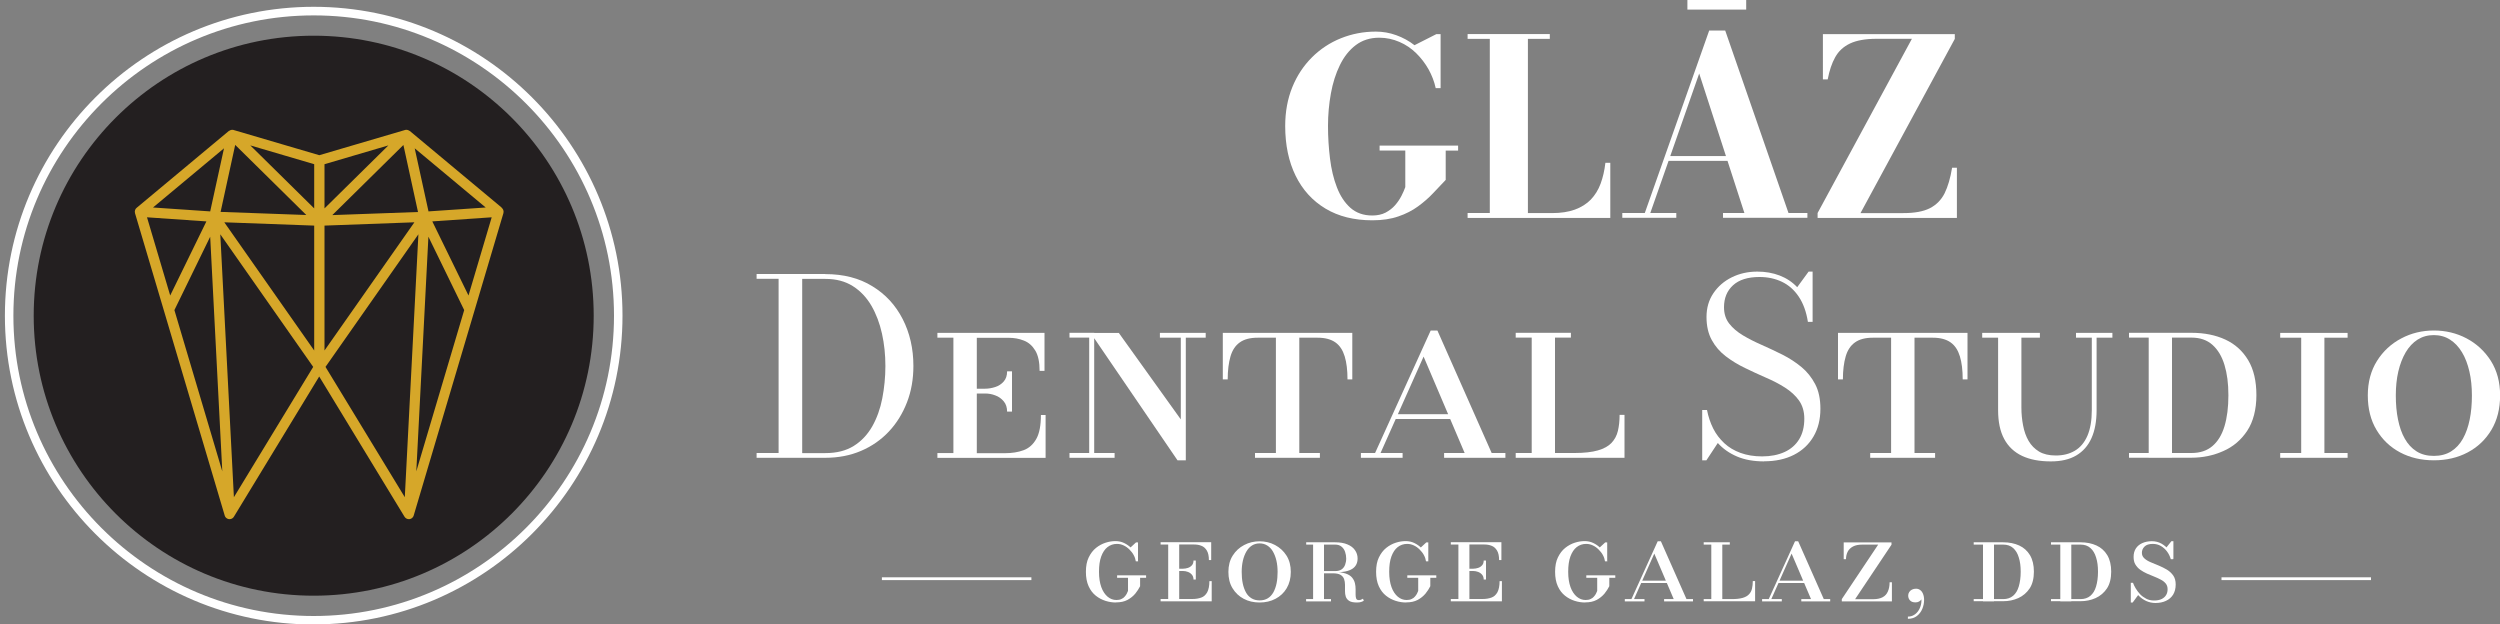 <?xml version="1.0" encoding="UTF-8"?>
<svg id="Layer_1" xmlns="http://www.w3.org/2000/svg" viewBox="0 0 250 62.45">
  <rect x="0" y="0" width="250" height="62.45" fill="#808080" stroke="none"/>
  <defs>
    <style>
      .cls-1 {
        fill: #231f20;
      }

      .cls-2 {
        fill: #fff;
      }

      .cls-3 {
        fill: #d6a729;
      }
    </style>
  </defs>
  <g>
    <g>
      <path class="cls-2" d="M82.53,27.41c1.82,0,3.39.4,4.7,1.21,1.32.8,2.33,1.9,3.04,3.29.71,1.39,1.07,2.95,1.07,4.69,0,1.31-.21,2.52-.64,3.63-.43,1.11-1.03,2.09-1.81,2.92-.78.83-1.71,1.48-2.79,1.94-1.08.46-2.27.69-3.58.69h-6.86v-.48h2.2v-17.42h-2.2v-.48h6.86ZM80.22,45.31h2.32c1.13,0,2.07-.24,2.84-.72.77-.48,1.38-1.14,1.85-1.96.46-.82.8-1.76,1-2.8s.31-2.12.31-3.23-.11-2.19-.34-3.23-.58-1.97-1.06-2.8c-.48-.82-1.1-1.48-1.86-1.96s-1.67-.72-2.74-.72h-2.32v17.42Z"/>
      <path class="cls-2" d="M104.08,41.5h.48v4.29h-10.82v-.48h1.6v-11.54h-1.6v-.48h10.71v3.8h-.49c0-.87-.14-1.55-.43-2.03-.29-.48-.67-.82-1.14-1-.47-.19-.98-.28-1.53-.28h-3.18v11.54h2.81c.71,0,1.33-.1,1.87-.3.54-.2.96-.58,1.27-1.13.31-.55.46-1.35.46-2.38ZM100.71,41.17c0-.42-.11-.77-.34-1.04s-.5-.47-.84-.59c-.33-.13-.67-.19-1.02-.19h-1.35v-.48h1.35c.34,0,.68-.06,1.02-.17.34-.11.61-.29.84-.55s.34-.59.34-1.02h.49v4.03h-.49Z"/>
      <path class="cls-2" d="M108.92,45.78v-12.02h-1.97v-.48h2.47v12.49h-.5ZM106.95,45.78v-.48h4.51v.48h-4.51ZM117.75,46.03l-8.69-12.74h2.82l6.2,8.65v-8.65h.5v12.74h-.83ZM115.99,33.77v-.48h4.58v.48h-4.58Z"/>
      <path class="cls-2" d="M122.28,37.94v-4.65h12.95v4.65h-.48c0-.91-.09-1.68-.28-2.3s-.49-1.09-.93-1.4-1.03-.47-1.78-.47h-6c-.75,0-1.35.16-1.78.47-.44.31-.75.78-.93,1.4-.18.62-.28,1.39-.28,2.3h-.49ZM125.5,45.78v-.48h6.49v.48h-6.49ZM127.59,45.78v-12.37h2.34v12.37h-2.34Z"/>
      <path class="cls-2" d="M136.09,45.78v-.48h4.17v.48h-4.17ZM137.29,45.78l5.78-12.73h.67l5.64,12.73h-2.71l-4.31-10.12-4.52,10.12h-.55ZM139.46,41.9v-.48h7.6v.48h-7.6ZM144.41,45.78v-.48h6.13v.48h-6.13Z"/>
      <path class="cls-2" d="M151.57,45.78v-.48h1.6v-11.54h-1.6v-.48h5.52v.48h-1.59v11.54h1.96c.96,0,1.74-.09,2.33-.26.59-.17,1.05-.42,1.36-.75s.53-.73.64-1.2c.11-.47.17-1,.17-1.6h.49v4.29h-10.89Z"/>
      <path class="cls-2" d="M176.43,46.14c-1.05,0-1.96-.16-2.73-.49-.77-.33-1.41-.78-1.92-1.35l-1.14,1.73h-.42v-5.03h.48c.13.67.34,1.29.62,1.85s.66,1.05,1.11,1.47c.45.42.99.74,1.62.97.63.23,1.35.35,2.16.35.86,0,1.61-.15,2.25-.44.63-.29,1.12-.72,1.46-1.28.34-.56.51-1.24.51-2.05,0-.72-.18-1.32-.53-1.82-.35-.49-.82-.92-1.4-1.29s-1.22-.7-1.92-1-1.39-.63-2.08-.96c-.69-.33-1.33-.72-1.92-1.17s-1.05-.98-1.4-1.62c-.35-.63-.53-1.4-.53-2.31s.23-1.7.69-2.38,1.07-1.21,1.84-1.59c.77-.38,1.62-.57,2.55-.57.81,0,1.55.13,2.23.39.68.26,1.27.65,1.76,1.17l1.14-1.56h.4v5.03h-.47c-.16-1.02-.47-1.86-.92-2.53-.45-.67-1.01-1.16-1.68-1.48-.67-.32-1.42-.48-2.24-.48-1.17,0-2.05.28-2.65.83-.6.55-.9,1.28-.9,2.19,0,.65.17,1.19.52,1.64.35.45.81.84,1.38,1.18.57.34,1.2.66,1.89.96.69.3,1.37.63,2.06.97.69.35,1.32.76,1.89,1.23s1.03,1.05,1.38,1.72c.35.67.52,1.49.52,2.46,0,1.06-.23,1.99-.69,2.77-.46.79-1.11,1.4-1.95,1.83-.84.43-1.84.65-2.99.65Z"/>
      <path class="cls-2" d="M183.8,37.94v-4.65h12.95v4.65h-.48c0-.91-.09-1.68-.28-2.3s-.49-1.09-.93-1.4-1.03-.47-1.78-.47h-6c-.75,0-1.35.16-1.78.47-.44.31-.75.78-.93,1.4-.18.62-.28,1.39-.28,2.3h-.49ZM187.02,45.78v-.48h6.49v.48h-6.49ZM189.11,45.78v-12.37h2.34v12.37h-2.34Z"/>
      <path class="cls-2" d="M198.22,33.77v-.48h5.77v.48h-5.77ZM205.08,46.14c-1.13,0-2.08-.18-2.87-.55-.78-.37-1.38-.93-1.79-1.69-.41-.76-.61-1.72-.61-2.89v-7.72h2.33v7.47c0,.62.06,1.22.17,1.79.11.58.29,1.09.55,1.54.26.45.61.8,1.05,1.07.44.26,1,.39,1.67.39.74,0,1.37-.16,1.91-.48s.96-.82,1.25-1.49.44-1.53.44-2.57v-7.72h.48v7.72c0,1.1-.17,2.04-.51,2.8-.34.76-.85,1.34-1.53,1.74-.68.4-1.52.59-2.52.59ZM207.6,33.77v-.48h3.64v.48h-3.64Z"/>
      <path class="cls-2" d="M212.9,45.78v-.48h6.25c.85,0,1.55-.23,2.09-.69s.95-1.12,1.21-1.99.39-1.89.39-3.09-.13-2.17-.39-3.03-.66-1.53-1.21-2.02c-.54-.48-1.24-.72-2.09-.72h-6.25v-.48h6.25c1.29,0,2.42.23,3.39.68.97.45,1.73,1.14,2.28,2.06.55.92.82,2.09.82,3.5s-.31,2.64-.92,3.56c-.61.92-1.41,1.6-2.4,2.03-.99.44-2.05.66-3.17.66h-6.25ZM214.87,45.78v-12.49h2.33v12.49h-2.33Z"/>
      <path class="cls-2" d="M228.02,33.77v-.48h6.74v.48h-6.74ZM228.02,45.78v-.48h6.74v.48h-6.74ZM230.12,45.78v-12.49h2.32v12.49h-2.32Z"/>
      <path class="cls-2" d="M243.38,46.03c-1.25,0-2.37-.26-3.37-.79-1-.53-1.78-1.28-2.36-2.25-.58-.97-.87-2.12-.87-3.45s.31-2.48.92-3.45c.61-.97,1.42-1.72,2.43-2.25,1-.53,2.09-.79,3.26-.79s2.27.26,3.27.79c1,.53,1.81,1.28,2.43,2.25.61.97.92,2.12.92,3.45s-.29,2.48-.87,3.45c-.58.97-1.37,1.72-2.37,2.25-1,.53-2.13.79-3.37.79ZM243.38,45.59c.67,0,1.25-.15,1.73-.45.48-.3.88-.73,1.18-1.27.31-.55.53-1.19.68-1.92.15-.73.22-1.54.22-2.4s-.08-1.67-.25-2.4-.41-1.38-.74-1.92c-.33-.55-.73-.97-1.2-1.27-.47-.3-1.01-.45-1.62-.45s-1.14.15-1.62.45c-.47.3-.87.73-1.19,1.27-.32.55-.57,1.19-.74,1.92s-.25,1.54-.25,2.4.07,1.67.22,2.4c.15.74.37,1.38.68,1.92.31.55.7.97,1.18,1.27s1.05.45,1.72.45Z"/>
    </g>
    <g>
      <path class="cls-2" d="M137.96,14.56h7.85v.5h-1.24v2.93c-.39.42-.81.86-1.26,1.33-.44.47-.95.91-1.51,1.32-.56.41-1.22.75-1.96,1-.74.26-1.61.39-2.61.39-1.82,0-3.38-.39-4.68-1.17s-2.3-1.88-2.99-3.29c-.69-1.41-1.04-3.07-1.04-4.97,0-1.43.24-2.72.71-3.88.47-1.16,1.13-2.15,1.96-2.98.83-.83,1.8-1.47,2.89-1.91s2.26-.67,3.5-.67c.7,0,1.39.12,2.05.36.66.24,1.27.57,1.82,1l2.19-1.11h.42v5.4h-.49c-.14-.65-.38-1.27-.71-1.87-.34-.6-.75-1.14-1.24-1.62s-1.05-.86-1.68-1.13-1.3-.42-2.01-.42c-.92,0-1.7.25-2.35.74-.65.49-1.18,1.16-1.59,2-.41.84-.71,1.78-.9,2.83-.19,1.05-.29,2.13-.29,3.25s.07,2.2.2,3.26c.13,1.07.36,2.03.69,2.88.33.86.78,1.54,1.35,2.05.58.51,1.3.77,2.19.77.51,0,.96-.1,1.33-.29.37-.2.69-.44.95-.74.26-.3.47-.61.64-.94s.29-.62.38-.87v-3.66h-2.57v-.5Z"/>
      <path class="cls-2" d="M146.76,21.78v-.48h2.22V3.89h-2.22v-.48h8.22v.48h-2.19v17.42h2.4c.9,0,1.67-.12,2.3-.35s1.17-.57,1.59-1c.42-.44.75-.97.98-1.59s.39-1.32.48-2.09h.49v5.51h-14.27Z"/>
      <path class="cls-2" d="M172.52,3.05l6.33,18.25h1.89v.48h-8.44v-.48h2.14l-4.52-13.95-4.89,13.95h2.6v.48h-5.4v-.48h2.25l6.44-18.25h1.59ZM166.68,16.09v-.48h7.53v.48h-7.53ZM168.74.96v-.96h5.88v.96h-5.88Z"/>
      <path class="cls-2" d="M181.76,21.78v-.48l9.43-17.42h-3.54c-1.11,0-1.99.16-2.65.47-.65.31-1.15.77-1.48,1.37-.34.6-.58,1.34-.75,2.22h-.48V3.41h13.19v.48l-9.43,17.42h4.29c1.12,0,2-.16,2.65-.49.64-.33,1.13-.82,1.47-1.49.33-.67.58-1.52.75-2.56h.48v5.02h-13.93Z"/>
    </g>
    <g>
      <path class="cls-2" d="M111.6,60.25c-.34,0-.69-.05-1.04-.16-.35-.11-.68-.28-.98-.52-.3-.24-.54-.55-.72-.95s-.27-.87-.27-1.44.09-1.05.28-1.44c.19-.39.43-.71.73-.95s.62-.41.96-.52c.34-.11.67-.16.98-.16s.6.06.87.19.51.3.71.5.37.43.49.66c.12.23.19.46.2.67h-.23c-.03-.21-.1-.42-.21-.62-.11-.21-.26-.39-.43-.56s-.36-.31-.58-.41c-.21-.1-.43-.15-.66-.15-.36,0-.68.11-.95.32-.27.21-.48.53-.63.94-.15.41-.22.92-.22,1.53s.08,1.11.23,1.53.37.74.63.96c.26.22.56.33.88.33.2,0,.37-.03.5-.1.14-.06.25-.14.33-.24.09-.1.16-.2.21-.3s.09-.19.12-.27v-1.42h1.21v.95c-.12.24-.28.49-.48.74-.21.25-.47.46-.78.63-.32.17-.7.25-1.16.25ZM111.71,57.78v-.25h2.9v.25h-2.9ZM113.81,56.15c-.08-.18-.16-.33-.25-.47-.09-.13-.18-.26-.28-.39s-.21-.28-.34-.44l.66-.61h.2v1.91Z"/>
      <path class="cls-2" d="M120.94,58.11h.23v2.02h-5.11v-.23h.76v-5.45h-.76v-.23h5.06v1.79h-.23c0-.41-.07-.73-.21-.96s-.32-.39-.54-.47c-.22-.09-.46-.13-.72-.13h-1.5v5.45h1.32c.34,0,.63-.05.88-.14.26-.09.45-.27.6-.53.14-.26.22-.64.22-1.13ZM119.35,57.96c0-.2-.05-.36-.16-.49s-.24-.22-.4-.28c-.16-.06-.32-.09-.48-.09h-.64v-.23h.64c.16,0,.32-.03.48-.08.16-.05.29-.14.4-.26s.16-.28.16-.48h.23v1.9h-.23Z"/>
      <path class="cls-2" d="M125.96,60.25c-.59,0-1.12-.12-1.59-.37s-.84-.6-1.12-1.06-.41-1-.41-1.63.14-1.17.43-1.63.67-.81,1.15-1.06c.47-.25.99-.37,1.54-.37s1.07.12,1.54.37c.47.25.86.6,1.15,1.06s.43,1,.43,1.63-.14,1.17-.41,1.63c-.27.46-.65.81-1.12,1.06-.47.25-1,.37-1.59.37ZM125.96,60.04c.32,0,.59-.07.82-.21.23-.14.41-.34.56-.6.14-.26.25-.56.32-.91.07-.35.1-.73.1-1.13s-.04-.79-.12-1.13c-.08-.35-.2-.65-.35-.91-.15-.26-.34-.46-.57-.6-.22-.14-.48-.21-.76-.21s-.54.07-.76.21c-.22.14-.41.34-.56.6-.15.26-.27.56-.35.91-.08.35-.12.73-.12,1.13s.03.79.1,1.13c.07.35.18.65.32.91.14.26.33.46.56.6.23.14.5.21.81.21Z"/>
      <path class="cls-2" d="M132.12,57.24v-.13h1.39c.27,0,.49-.06.65-.17.16-.11.28-.27.35-.46.07-.19.11-.4.11-.63s-.04-.45-.11-.66c-.07-.21-.19-.39-.35-.52-.16-.14-.38-.21-.65-.21h-2.89v-.23h2.89c.49,0,.9.07,1.23.21.34.14.59.33.76.58.17.24.26.52.26.83,0,.46-.18.81-.54,1.04-.36.23-.93.35-1.72.35h-1.39ZM130.61,60.14v-.23h2.49v.23h-2.49ZM131.31,60.14v-5.9h1.09v5.9h-1.09ZM135.7,60.25c-.35,0-.61-.05-.78-.16-.17-.11-.28-.25-.34-.42s-.08-.36-.08-.57c0-.21,0-.42,0-.62s-.03-.4-.09-.57-.17-.31-.35-.42c-.18-.11-.44-.16-.8-.16h-1.16v-.12h1.39c.46,0,.83.05,1.1.15.28.1.48.23.62.4.14.17.23.35.28.55.05.2.07.4.07.6,0,.2,0,.38,0,.55,0,.17.02.3.06.4.04.1.13.15.27.15.08,0,.15-.01.21-.04.06-.03.13-.06.2-.1l.08.21c-.09.05-.19.09-.28.12s-.23.05-.41.05Z"/>
      <path class="cls-2" d="M140.62,60.25c-.34,0-.69-.05-1.04-.16-.35-.11-.68-.28-.98-.52-.3-.24-.54-.55-.72-.95s-.27-.87-.27-1.44.09-1.05.28-1.44c.19-.39.43-.71.73-.95s.62-.41.96-.52c.34-.11.67-.16.98-.16s.6.06.87.19.51.3.71.5.37.43.49.66c.12.23.19.46.2.67h-.23c-.03-.21-.1-.42-.21-.62-.11-.21-.26-.39-.43-.56s-.36-.31-.58-.41c-.21-.1-.43-.15-.66-.15-.36,0-.68.11-.95.32-.27.21-.48.53-.63.94-.15.41-.22.92-.22,1.53s.08,1.11.23,1.53.37.74.63.96c.26.22.56.33.88.33.2,0,.37-.03.5-.1.14-.06.25-.14.33-.24.09-.1.16-.2.21-.3s.09-.19.12-.27v-1.42h1.21v.95c-.12.24-.28.49-.48.74-.21.25-.47.46-.78.63-.32.17-.7.25-1.16.25ZM140.73,57.78v-.25h2.9v.25h-2.9ZM142.84,56.15c-.08-.18-.16-.33-.25-.47-.09-.13-.18-.26-.28-.39s-.21-.28-.34-.44l.66-.61h.2v1.91Z"/>
      <path class="cls-2" d="M149.96,58.11h.23v2.02h-5.11v-.23h.76v-5.45h-.76v-.23h5.06v1.79h-.23c0-.41-.07-.73-.21-.96s-.32-.39-.54-.47c-.22-.09-.46-.13-.72-.13h-1.5v5.45h1.32c.34,0,.63-.05.88-.14.26-.09.45-.27.6-.53.14-.26.22-.64.22-1.13ZM148.37,57.96c0-.2-.05-.36-.16-.49s-.24-.22-.4-.28c-.16-.06-.32-.09-.48-.09h-.64v-.23h.64c.16,0,.32-.03.48-.08.16-.05.29-.14.4-.26s.16-.28.16-.48h.23v1.9h-.23Z"/>
      <path class="cls-2" d="M158.52,60.25c-.34,0-.69-.05-1.04-.16-.35-.11-.68-.28-.98-.52-.3-.24-.54-.55-.72-.95s-.27-.87-.27-1.44.09-1.05.28-1.44c.19-.39.43-.71.73-.95s.62-.41.96-.52c.34-.11.67-.16.98-.16s.6.06.87.19.51.3.71.5.37.43.49.66c.12.23.19.46.2.67h-.23c-.03-.21-.1-.42-.21-.62-.11-.21-.26-.39-.43-.56s-.36-.31-.58-.41c-.21-.1-.43-.15-.66-.15-.36,0-.68.11-.95.32-.27.21-.48.53-.63.94-.15.41-.22.92-.22,1.53s.08,1.11.23,1.53.37.74.63.96c.26.22.56.33.88.33.2,0,.37-.03.5-.1.14-.06.25-.14.33-.24.09-.1.16-.2.21-.3s.09-.19.12-.27v-1.42h1.21v.95c-.12.24-.28.49-.48.74-.21.25-.47.46-.78.63-.32.17-.7.25-1.16.25ZM158.63,57.78v-.25h2.9v.25h-2.9ZM160.73,56.15c-.08-.18-.16-.33-.25-.47-.09-.13-.18-.26-.28-.39s-.21-.28-.34-.44l.66-.61h.2v1.91Z"/>
      <path class="cls-2" d="M162.48,60.14v-.23h1.97v.23h-1.97ZM163.04,60.14l2.73-6.01h.32l2.66,6.01h-1.28l-2.04-4.78-2.13,4.78h-.26ZM164.07,58.3v-.23h3.59v.23h-3.59ZM166.41,60.14v-.23h2.89v.23h-2.89Z"/>
      <path class="cls-2" d="M170.37,60.14v-.23h.76v-5.45h-.76v-.23h2.61v.23h-.75v5.45h.93c.46,0,.82-.04,1.1-.12s.49-.2.64-.36.25-.35.3-.57c.05-.22.08-.47.08-.75h.23v2.02h-5.14Z"/>
      <path class="cls-2" d="M176.21,60.14v-.23h1.97v.23h-1.97ZM176.77,60.14l2.73-6.01h.32l2.66,6.01h-1.28l-2.04-4.78-2.13,4.78h-.26ZM177.8,58.3v-.23h3.59v.23h-3.59ZM180.13,60.14v-.23h2.89v.23h-2.89Z"/>
      <path class="cls-2" d="M184.18,60.14v-.23l3.64-5.45h-1.57c-.39,0-.71.06-.95.19-.24.13-.42.3-.53.52-.11.22-.17.47-.17.75h-.23v-1.68h4.78v.23l-3.64,5.45h1.81c.39,0,.71-.07.95-.2s.41-.32.52-.58c.11-.25.17-.55.17-.91h.23v1.91h-5.01Z"/>
      <path class="cls-2" d="M190.79,61.89v-.23c.22,0,.43-.05.6-.16.18-.1.33-.25.45-.43.12-.18.21-.39.26-.62.05-.23.06-.47.02-.73h.08c.01.07,0,.14-.06.22-.05.08-.13.15-.23.21-.1.06-.22.09-.36.09-.25,0-.43-.07-.55-.2-.12-.13-.18-.29-.18-.48,0-.13.03-.24.1-.35s.16-.19.28-.25c.12-.06.25-.09.4-.09s.29.04.41.13c.12.08.22.21.29.38.07.17.11.37.11.61,0,.31-.06.61-.18.9-.12.29-.31.53-.54.71s-.53.28-.88.28Z"/>
      <path class="cls-2" d="M197.37,60.14v-.23h2.95c.4,0,.73-.11.99-.33s.45-.53.57-.94.19-.89.19-1.46-.06-1.02-.19-1.43c-.12-.41-.31-.72-.57-.95s-.59-.34-.99-.34h-2.95v-.23h2.95c.61,0,1.14.11,1.6.32.46.21.82.54,1.08.97.26.44.39.99.39,1.65s-.14,1.25-.43,1.68-.67.75-1.13.96c-.47.21-.97.31-1.5.31h-2.95ZM198.3,60.14v-5.9h1.1v5.9h-1.1Z"/>
      <path class="cls-2" d="M205.1,60.14v-.23h2.95c.4,0,.73-.11.99-.33s.45-.53.57-.94.19-.89.19-1.46-.06-1.02-.19-1.43c-.12-.41-.31-.72-.57-.95s-.59-.34-.99-.34h-2.95v-.23h2.95c.61,0,1.14.11,1.6.32.46.21.82.54,1.08.97.26.44.39.99.39,1.65s-.14,1.25-.43,1.68-.67.75-1.13.96c-.47.21-.97.31-1.5.31h-2.95ZM206.03,60.14v-5.9h1.1v5.9h-1.1Z"/>
      <path class="cls-2" d="M215.58,60.3c-.36,0-.68-.07-.96-.2s-.52-.3-.73-.51-.38-.43-.51-.66-.24-.45-.31-.65h.23c.06.17.15.36.27.56.12.2.27.4.44.58s.38.33.61.45c.23.12.49.18.78.18.31,0,.57-.05.77-.15.2-.1.35-.24.45-.41.1-.17.14-.36.14-.57,0-.22-.06-.41-.18-.56-.12-.15-.28-.28-.49-.39-.2-.11-.42-.21-.67-.31-.24-.09-.48-.19-.72-.3-.24-.11-.46-.23-.67-.38-.2-.14-.36-.32-.49-.53s-.18-.47-.18-.77c0-.33.08-.61.23-.84.15-.23.37-.41.64-.53s.59-.19.95-.19.68.08.98.25c.29.17.54.38.74.66s.34.57.41.89h-.23c-.08-.28-.2-.53-.37-.76-.17-.23-.38-.42-.62-.56-.24-.14-.51-.21-.81-.21-.38,0-.65.09-.83.27s-.26.39-.26.62.08.4.24.55.37.28.63.39.53.23.82.34c.29.12.56.26.82.41.26.16.47.36.63.59s.24.53.24.89c0,.4-.09.74-.26,1.02-.17.27-.41.48-.72.62-.3.14-.65.21-1.04.21ZM213.08,60.25v-1.97c.1.19.19.34.26.47.08.12.15.24.23.34.08.11.17.23.27.38l-.57.78h-.2ZM217.33,55.92c-.07-.17-.15-.31-.22-.42s-.15-.21-.23-.31-.18-.23-.29-.38l.55-.69h.2v1.8Z"/>
    </g>
    <rect class="cls-2" x="88.19" y="57.73" width="14.95" height=".28"/>
    <rect class="cls-2" x="222.15" y="57.73" width="14.95" height=".28"/>
  </g>
  <g>
    <path class="cls-2" d="M31.37,62.45C14.34,62.45.49,48.6.49,31.57S14.34.68,31.37.68s30.88,13.85,30.88,30.88-13.85,30.88-30.88,30.88ZM31.37,1.54C14.81,1.54,1.34,15.01,1.34,31.57s13.47,30.03,30.03,30.03,30.03-13.47,30.03-30.03S47.93,1.54,31.37,1.54Z"/>
    <circle class="cls-1" cx="31.37" cy="31.57" r="28"/>
    <path class="cls-3" d="M50.17,20.76l-9.2-7.67s-.01,0-.02,0c-.12-.09-.26-.13-.42-.1,0,0-.02,0-.03.01,0,0,0,0,0,0h0s-8.57,2.52-8.57,2.52l-8.57-2.52h0s0,0,0,0c0,0-.02,0-.03-.01-.15-.03-.3.01-.42.1,0,0-.01,0-.02,0l-9.2,7.67c-.17.12-.25.34-.19.56l8.97,30.23c.03.12.11.22.22.29.24.15.56.07.7-.17l8.53-14.02,8.53,14.02c.15.24.46.32.7.17.11-.07.19-.18.22-.29l8.97-30.23c.06-.21-.02-.43-.19-.56ZM32.45,22.56l8.99-.33-8.99,12.82v-12.49ZM33.23,21.51l7.11-7.01,1.46,6.7-8.58.31ZM42.85,21.14l-1.38-6.31,7.1,5.92-5.72.39ZM32.45,20.84v-4.42l6.39-1.88-6.39,6.3ZM31.42,35.05l-8.99-12.82,8.99.33v12.49ZM22.06,21.19l1.46-6.7,7.11,7.01-8.58-.31ZM21.02,21.14l-5.72-.39,7.1-5.92-1.38,6.31ZM20.64,22.14l-3.62,7.41-2.32-7.82,5.94.41ZM21.02,23.69l1.21,23.45-4.79-16.13,3.57-7.32ZM22.03,23.43l9.29,13.26-7.93,13.03-1.36-26.29ZM41.84,23.43l-1.36,26.29-7.93-13.03,9.29-13.26ZM42.85,23.69l3.57,7.32-4.79,16.13,1.21-23.45ZM43.23,22.14l5.94-.41-2.32,7.82-3.62-7.41ZM31.42,20.84l-6.39-6.3,6.39,1.88v4.42Z"/>
  </g>
</svg>